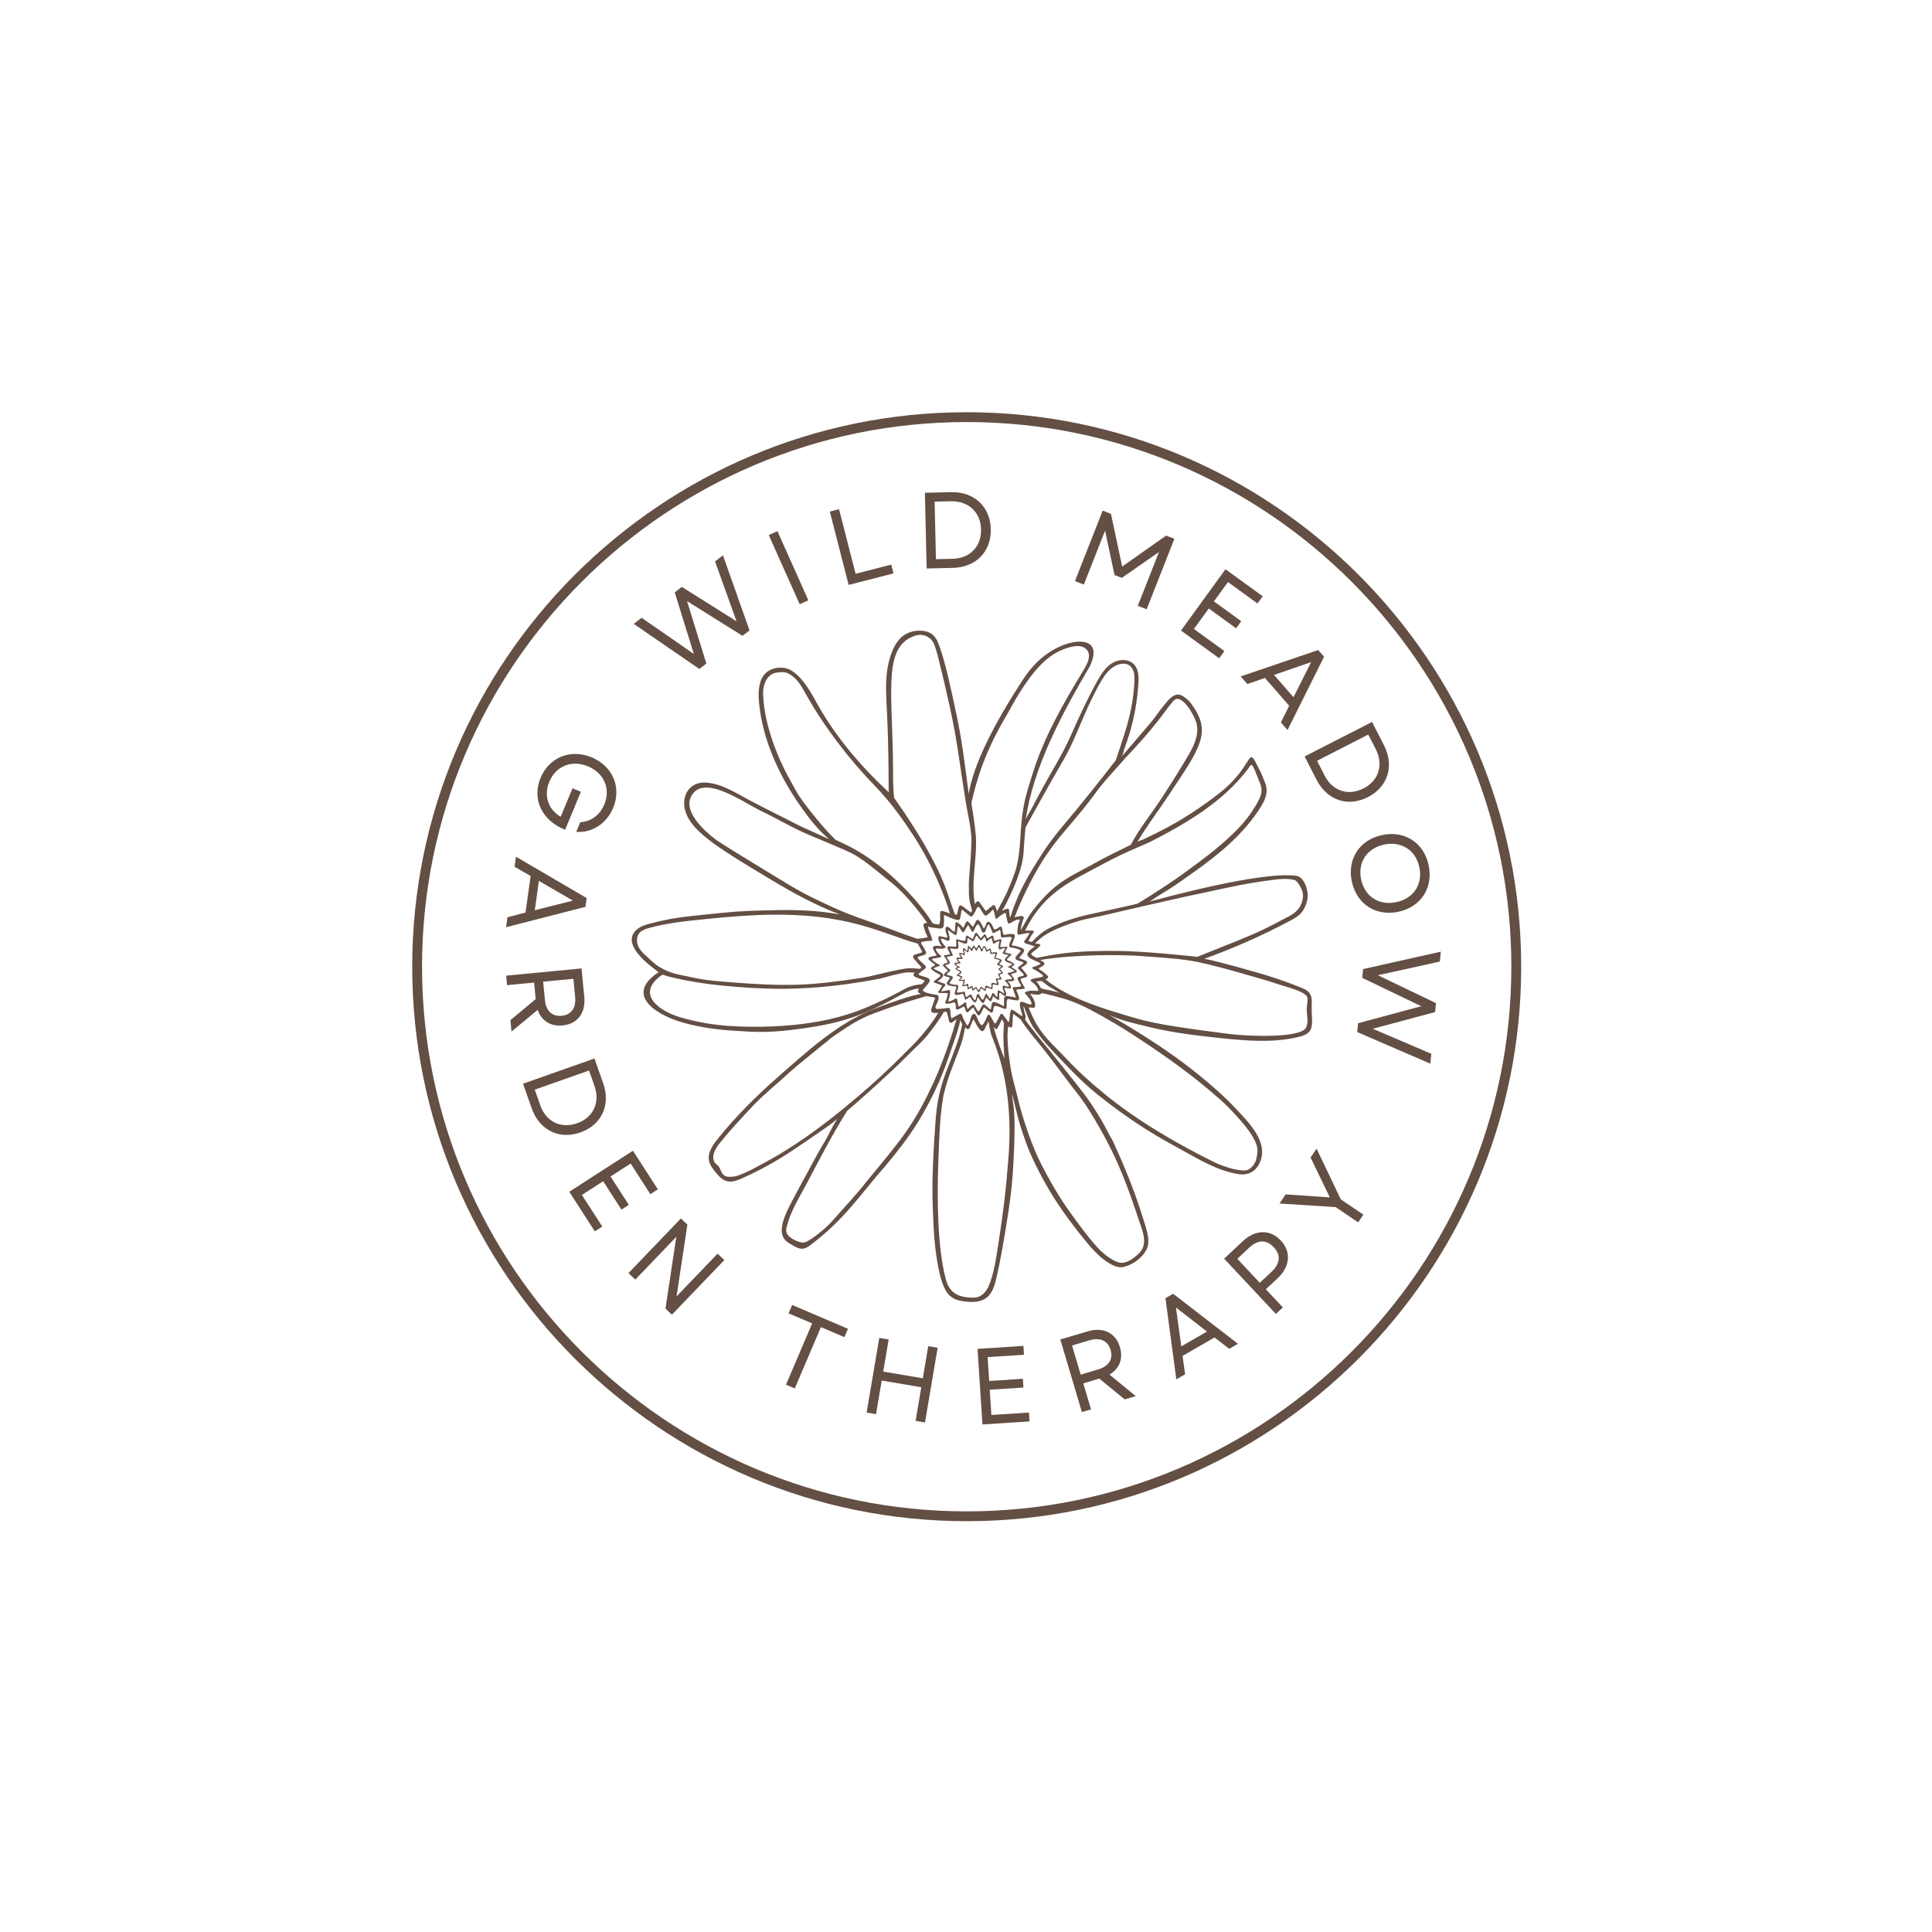 <?xml version="1.0" encoding="UTF-8" standalone="no"?><svg xmlns="http://www.w3.org/2000/svg" xmlns:xlink="http://www.w3.org/1999/xlink" fill="#644f44" height="375" version="1" viewBox="0 0 375 375" width="375"><defs><clipPath id="a"><path d="M 80.012 80.012 L 295.262 80.012 L 295.262 295.262 L 80.012 295.262 Z M 80.012 80.012"/></clipPath><clipPath id="b"><path d="M 122 122.391 L 254.715 122.391 L 254.715 252.891 L 122 252.891 Z M 122 122.391"/></clipPath></defs><g clip-path="url(#a)"><path d="M 187.637 295.262 C 128.293 295.262 80.012 246.98 80.012 187.637 C 80.012 128.293 128.293 80.012 187.637 80.012 C 246.98 80.012 295.262 128.293 295.262 187.637 C 295.262 246.98 246.98 295.262 187.637 295.262 Z M 187.637 81.918 C 129.344 81.918 81.918 129.344 81.918 187.637 C 81.918 245.93 129.344 293.355 187.637 293.355 C 245.93 293.355 293.352 245.93 293.352 187.637 C 293.355 129.344 245.93 81.918 187.637 81.918 Z M 187.637 81.918" fill="#644f44"/></g><g fill="#644f44"><g><g><path d="M -3.574 7.93 C -5.297 12.102 -3.297 16.223 1.195 17.992 L 4.246 10.617 L 2.617 9.945 L 0.328 15.473 C -2.09 14.066 -3.012 11.41 -1.883 8.676 C -0.621 5.629 2.461 4.379 5.605 5.68 C 8.75 6.98 10.059 10.02 8.801 13.066 C 7.934 15.164 6.215 16.406 4.117 16.539 L 3.344 18.402 C 6.383 18.637 9.25 16.82 10.531 13.715 C 12.176 9.738 10.402 5.617 6.328 3.934 C 2.23 2.242 -1.922 3.934 -3.574 7.93 Z M -3.574 7.93" transform="translate(108.5 143.061)"/></g></g></g><g fill="#644f44"><g><g><path d="M -0.051 0.355 L -0.324 2.309 L 2.797 4.102 L 1.805 11.195 L -1.695 12.105 L -1.969 14.039 L 13.43 10.09 L 13.668 8.383 Z M 4.402 5.051 L 10.992 8.879 L 3.605 10.746 Z M 4.402 5.051" transform="translate(100.199 165.93)"/></g></g></g><g fill="#644f44"><g><g><path d="M 0.203 2.133 L 0.379 3.973 L 5.629 3.469 L 5.938 6.688 L 1.031 10.766 L 1.242 12.98 L 6.324 8.781 C 7.055 10.863 8.789 12.027 11.152 11.801 C 14.059 11.523 15.664 9.344 15.371 6.312 L 14.836 0.73 Z M 7.383 3.301 L 13.258 2.738 L 13.598 6.27 C 13.801 8.402 12.832 9.742 10.973 9.918 C 9.109 10.098 7.926 8.965 7.723 6.832 Z M 7.383 3.301" transform="translate(98.041 187.242)"/></g></g></g><g fill="#644f44"><g><g><path d="M 0.711 2.02 L 2.402 6.812 C 3.902 11.07 7.738 12.926 11.84 11.48 C 15.938 10.035 17.766 6.184 16.266 1.926 L 14.574 -2.867 Z M 2.988 3.176 L 13.527 -0.535 L 14.574 2.434 C 15.711 5.664 14.359 8.586 11.211 9.699 C 8.062 10.809 5.184 9.395 4.066 6.227 Z M 2.988 3.176" transform="translate(100.809 208.324)"/></g></g></g><g fill="#644f44"><g><g><path d="M 1.16 1.801 L 6.121 9.496 L 7.566 8.562 L 3.609 2.422 L 7.738 -0.242 L 11.289 5.266 L 12.719 4.344 L 9.168 -1.164 L 13.07 -3.676 L 16.902 2.273 L 18.352 1.34 L 13.516 -6.164 Z M 1.16 1.801" transform="translate(109.336 229.518)"/></g></g></g><g fill="#644f44"><g><g><path d="M 1.547 1.484 L 2.863 2.75 L 10.832 -5.555 L 8.727 8.375 L 9.969 9.566 L 20.148 -1.039 L 18.844 -2.289 L 10.875 6.016 L 12.98 -7.914 L 11.723 -9.121 Z M 1.547 1.484" transform="translate(120.442 245.619)"/></g></g></g><g fill="#644f44"><g><g><path d="M 5.234 2.234 L 6.934 2.957 L 12.012 -8.941 L 16.57 -6.996 L 17.262 -8.617 L 6.426 -13.242 L 5.73 -11.617 L 10.309 -9.664 Z M 5.234 2.234" transform="translate(147.329 266.536)"/></g></g></g><g fill="#644f44"><g><g><path d="M 11.617 1.965 L 13.438 2.273 L 15.891 -12.223 L 14.066 -12.531 L 13.012 -6.297 L 5.332 -7.598 L 6.383 -13.828 L 4.562 -14.137 L 2.113 0.355 L 3.934 0.664 L 5.035 -5.855 L 12.719 -4.559 Z M 11.617 1.965" transform="translate(166.104 273.821)"/></g></g></g><g fill="#644f44"><g><g><path d="M 2.137 -0.141 L 11.273 -0.73 L 11.164 -2.449 L 3.871 -1.977 L 3.551 -6.879 L 10.09 -7.305 L 9.98 -9.004 L 3.441 -8.578 L 3.141 -13.211 L 10.203 -13.668 L 10.09 -15.387 L 1.184 -14.809 Z M 2.137 -0.141" transform="translate(188.556 276.625)"/></g></g></g><g fill="#644f44"><g><g><path d="M 2.055 -0.609 L 3.824 -1.137 L 2.324 -6.188 L 5.426 -7.109 L 10.367 -3.078 L 12.504 -3.711 L 7.406 -7.895 C 9.309 -9.004 10.117 -10.934 9.445 -13.207 C 8.613 -16.004 6.168 -17.164 3.246 -16.297 L -2.129 -14.703 Z M 1.824 -7.879 L 0.145 -13.535 L 3.547 -14.547 C 5.602 -15.156 7.102 -14.461 7.633 -12.668 C 8.164 -10.879 7.281 -9.5 5.227 -8.891 Z M 1.824 -7.879" transform="translate(207.938 274.695)"/></g></g></g><g fill="#644f44"><g><g><path d="M 0.309 -0.18 L 2.02 -1.164 L 1.516 -4.727 L 7.719 -8.305 L 10.586 -6.105 L 12.277 -7.082 L -0.305 -16.793 L -1.797 -15.934 Z M 1.273 -6.578 L 0.242 -14.125 L 6.258 -9.453 Z M 1.273 -6.578" transform="translate(228.012 267.91)"/></g></g></g><g fill="#644f44"><g><g><path d="M 1.562 -1.465 L 2.914 -2.727 L -0.391 -6.254 L 1.895 -8.391 C 4.316 -10.66 4.574 -13.52 2.508 -15.727 C 0.453 -17.918 -2.43 -17.863 -4.852 -15.598 L -8.484 -12.195 Z M -1.566 -7.508 L -5.93 -12.168 L -3.676 -14.281 C -1.945 -15.902 -0.293 -15.953 1.141 -14.418 C 2.578 -12.887 2.418 -11.242 0.688 -9.621 Z M -1.566 -7.508" transform="translate(246.09 256.502)"/></g></g></g><g fill="#644f44"><g><g><path d="M 3.293 -4.871 L 4.305 -6.367 L -0.078 -9.332 L -4.781 -19.176 L -5.945 -17.453 L -2.207 -9.707 L -6.027 -9.98 L -10.777 -10.305 L -11.977 -8.527 L -1.09 -7.836 Z M 3.293 -4.871" transform="translate(260.328 242.13)"/></g></g></g><path d="M 233.805 166.148 C 233.801 166.145 233.797 166.145 233.793 166.141 C 233.793 166.141 233.805 166.152 233.805 166.152 C 233.805 166.148 233.805 166.148 233.805 166.148 Z M 233.805 166.148"/><g clip-path="url(#b)"><path d="M 254.66 197.641 C 254.633 196.766 254.562 195.891 254.602 195.016 C 254.637 194.234 254.664 193.531 254.219 192.84 C 253.746 192.109 252.91 191.844 252.145 191.539 C 251.203 191.164 250.258 190.805 249.305 190.465 C 247.395 189.785 245.461 189.172 243.508 188.633 C 241.684 188.129 240.23 187.676 238.391 187.219 C 237.645 187.008 236.84 186.816 236.09 186.617 C 234.926 186.309 234.691 186.316 233.762 186.102 C 239.434 184.051 244.965 181.605 250.297 178.781 C 251.352 178.223 252.453 177.598 253.023 176.551 C 253.504 175.672 253.668 175.195 253.805 174.297 C 254.008 172.996 253.207 170.199 251.605 169.988 C 244.699 169.086 226.184 174.207 223.082 175.008 C 223.484 174.809 223.984 174.406 224.785 173.902 C 225.391 173.52 226.012 173.164 226.621 172.785 C 227.781 172.066 228.883 171.262 230.008 170.484 C 232.387 168.832 234.742 167.137 236.961 165.266 C 239.855 162.824 242.52 160.066 244.562 156.875 C 245.191 155.895 245.789 154.781 245.84 153.594 C 245.895 152.375 245.395 151.668 245 150.559 C 244.926 150.359 244.824 150.129 244.707 149.887 C 244.707 149.887 244.707 149.887 244.711 149.887 C 244.73 149.871 244.758 149.859 244.781 149.844 C 244.777 149.824 244.75 149.824 244.691 149.859 C 244.418 149.297 244.066 148.676 243.855 148.227 C 243.539 147.547 243.023 146.484 242.496 147.254 C 241.949 148.055 241.203 149.293 240.598 150.059 C 239.387 151.578 238.316 152.668 236.793 153.863 C 233.254 156.641 229.242 159.285 225.234 161.301 C 224.5 161.672 223.762 162.043 223.02 162.398 C 222.625 162.59 222.227 162.777 221.832 162.965 C 221.598 163.07 220.832 163.273 220.703 163.48 C 221.582 162.078 222.422 160.758 223.195 159.645 C 224.863 157.25 226.52 154.883 227.969 152.652 C 229.574 150.188 231.957 146.867 232.887 144.051 C 233.734 141.492 233.25 139.355 231.188 136.539 C 230.66 135.816 229.445 134.848 228.781 134.809 C 227.562 134.738 226.617 136.086 225.98 136.836 C 225.059 137.926 224.203 139.254 223.281 140.344 C 221.434 142.523 219.539 144.699 217.695 146.879 C 217.988 146.527 218.102 145.715 218.258 145.277 C 218.445 144.742 218.641 144.215 218.82 143.676 C 219.219 142.504 219.559 141.309 219.852 140.105 C 220.43 137.695 220.797 135.234 220.961 132.762 C 221.051 131.418 221.023 129.914 220.094 128.945 C 219.039 127.844 217.172 127.91 215.875 128.711 C 214.574 129.512 213.727 130.859 212.98 132.191 C 211.062 135.617 209.434 139.203 207.848 142.773 C 206.164 146.551 203.977 149.965 202.035 153.555 C 201.406 154.719 200.785 155.883 200.18 157.059 C 199.859 157.672 199.148 158.59 199.062 159.273 C 200.512 148.844 206.312 138.23 211.566 129.262 C 213.973 124.012 209.562 123.965 206.367 125.219 C 203.375 126.391 200.762 128.523 198.539 131.934 C 192.902 140.574 188.953 148.355 188.027 154.078 C 187.152 147.656 186.852 144.25 185.449 137.742 C 184.773 134.598 183.508 128.566 182.383 125.543 C 181.984 124.461 181.578 123.367 180.477 122.82 C 179.82 122.496 179.078 122.391 178.348 122.41 C 177.34 122.438 176.328 122.715 175.484 123.27 C 173.52 124.57 172.586 127.66 172.238 129.867 C 171.805 132.637 172.027 135.461 172.164 138.246 C 172.422 143.426 172.469 148.582 172.496 153.777 C 167.043 148.707 162.074 142.879 158.48 136.352 C 158.32 136.059 158.16 135.77 157.996 135.48 C 156.895 133.523 155.559 131.371 153.609 130.152 C 151.977 129.129 149.332 129.523 148.207 131.117 C 147.117 132.664 147.172 134.848 147.355 136.641 C 148.074 143.801 151.398 150.883 155.527 156.695 C 157.098 158.902 158.816 161.164 160.934 162.875 C 160.332 162.676 157.762 161.414 156.93 161.074 C 155.484 160.48 153.621 159.469 152.227 158.77 C 149.5 157.398 147.504 156.414 144.82 154.965 C 142.344 153.625 139.906 152.09 137.004 151.898 C 134.352 151.723 132.609 153.699 132.809 156.293 C 133.047 159.434 136.086 161.914 138.438 163.652 C 139.195 164.215 139.977 164.742 140.762 165.258 C 143.707 167.195 146.734 169 149.758 170.809 C 154.062 173.379 158.344 175.742 163.035 177.5 C 160.934 177.102 158.73 176.863 156.707 176.75 C 154.652 176.637 152.59 176.613 150.535 176.66 C 146.398 176.754 143.992 176.789 139.875 177.211 C 138.684 177.336 135.266 177.684 134.074 177.812 C 131.219 178.121 128.859 178.539 126.086 179.285 C 125.18 179.531 124.254 179.836 123.551 180.465 C 120.469 183.242 125.859 187.262 127.844 188.699 C 120.918 193.23 127.734 197.254 133.113 198.637 C 136.273 199.449 138.945 199.828 142.281 200.051 C 146.781 200.352 148.953 200.445 153.328 199.938 C 163.594 198.746 167.523 197.102 175.137 192.961 C 176.117 192.43 177.07 192.008 178.359 191.855 C 178.367 191.871 178.367 191.875 178.379 191.891 C 177.949 192.512 178.211 192.688 178.742 192.926 C 178.465 193.008 178.176 193.031 177.898 193.098 C 177.52 193.191 176.98 193.301 176.246 193.523 C 173.977 194.223 171.691 195.023 169.402 195.938 C 162.441 198.723 156.652 204.086 151.055 208.996 C 146.801 212.73 142.754 216.73 139.223 221.168 C 138.285 222.348 137.332 223.754 137.605 225.238 C 137.766 226.117 138.34 226.855 138.91 227.547 C 139.5 228.266 140.16 229.008 141.059 229.254 C 142.152 229.555 143.305 229.039 144.316 228.582 C 147.605 227.098 150.77 225.344 153.773 223.336 C 155.34 222.289 156.73 221.348 158.43 220.168 C 160.582 218.676 161.246 218.277 162.535 217.164 C 161.375 218.91 160.531 220.969 159.832 221.973 C 158.254 224.617 157.148 226.875 155.629 229.586 C 152.969 234.691 149.754 239.422 153.285 241.375 C 154.426 242.004 155.523 242.973 157.02 241.871 C 163.895 236.809 166.992 231.816 171.699 226.492 C 174.102 223.625 176.227 220.957 178.188 217.773 C 179.711 215.289 181.074 212.703 182.242 210.035 C 183.152 207.957 183.934 205.832 184.648 203.684 C 184.977 202.703 185.336 201.734 185.66 200.75 C 185.816 200.27 185.965 199.785 186.094 199.297 C 186.16 199.047 186.238 198.793 186.277 198.539 C 186.297 198.402 186.387 198.059 186.352 197.941 C 186.512 198.434 186.633 198.496 186.75 198.746 C 186.824 198.898 186.352 200.613 186.219 201.066 C 185.305 204.273 183.762 207.273 182.816 210.477 C 182.199 212.559 181.812 214.695 181.645 216.863 C 181.27 221.715 180.824 228.992 181.043 234.09 C 181.145 236.395 181.168 238.07 181.344 240.199 C 181.547 242.605 182.051 246.727 182.945 249.117 C 183.625 250.926 184.406 252.133 186.641 252.52 C 188.543 252.852 190.691 252.895 191.961 251.441 C 192.773 250.512 193.117 249.273 193.398 248.07 C 194.211 244.594 194.777 241.109 195.355 237.594 C 195.895 234.316 196.355 231.086 196.586 227.684 C 196.801 224.48 196.93 221.41 196.93 218.223 C 196.855 214.16 196.555 214.16 196.457 212.355 C 196.555 212.758 197.68 217.34 197.879 217.977 C 198.262 219.219 198.664 220.457 199.105 221.676 C 199.977 224.094 201.09 226.328 202.293 228.586 C 204.777 233.25 207.719 237.23 211.066 241.301 C 211.988 242.418 213.133 243.648 214.293 244.512 C 215.449 245.379 216.938 246.297 218.316 245.859 C 219.477 245.492 220.57 244.891 221.434 244.023 C 221.863 243.598 222.227 243.105 222.512 242.574 C 223.359 240.973 222.598 238.859 222.117 237.266 C 220.953 233.41 219.559 229.621 217.98 225.918 C 217.602 225.027 217.211 224.145 216.805 223.27 C 216.402 222.398 216.043 221.406 215.512 220.609 C 214.051 217.754 212.41 214.977 210.48 212.418 C 208.316 209.551 206.023 206.789 203.785 203.98 C 202.641 202.547 201.547 201.328 200.457 199.848 C 200.285 199.609 199.66 198.945 198.957 197.844 C 199.258 197.242 198.816 196.531 198.754 196.07 C 198.734 195.949 198.676 195.586 198.656 195.441 C 198.715 195.438 198.734 195.391 198.758 195.441 C 198.984 195.977 199.52 197.52 200.059 198.531 C 200.551 199.453 200.961 199.969 201.461 200.637 C 202.434 201.941 203.457 203.074 204.578 204.25 C 207.324 207.133 209.766 209.801 212.734 212.207 C 215.824 214.707 219.047 217.047 222.41 219.172 C 222.578 219.277 222.746 219.383 222.914 219.488 C 224.914 220.734 227.008 221.91 229.078 223.043 C 232.984 225.176 236.188 227.18 240.289 227.883 C 242.285 228.223 243.879 227.355 244.629 225.422 C 246.148 221.523 242.312 217.809 239.945 215.262 C 237.73 212.883 235.109 210.59 232.586 208.551 C 227.109 204.125 221.367 200.516 215.293 196.996 C 215.281 196.988 215.273 196.984 215.262 196.98 C 217.633 198.121 220.438 198.699 222.902 199.305 C 227.527 200.438 232.195 201.008 236.922 201.496 C 241.82 202.004 246.824 202.441 251.68 201.359 C 252.742 201.121 254.039 200.805 254.461 199.672 C 254.703 199.031 254.684 198.328 254.66 197.641 Z M 235.891 172.797 C 239.82 171.969 241.578 171.547 245.496 170.992 C 248.449 170.574 249.715 170.457 251.203 170.793 C 251.859 170.941 252.656 172.41 252.867 173.34 C 253.043 174.133 252.719 175.309 252.301 176.004 C 251.426 177.477 249.777 178.023 248.273 178.848 C 244.82 180.746 241.695 182.012 237.891 183.516 C 235.855 184.32 232.387 185.719 232.387 185.719 C 232.387 185.719 224.859 184.863 218.777 184.617 C 216.938 184.543 212.227 184.512 208.57 184.816 C 204.609 185.148 201.262 185.93 201.262 185.93 C 200.859 185.785 201.023 185.785 200.621 185.629 C 200.574 185.613 200.254 185.367 200.223 185.328 C 199.98 185.039 200.641 184.664 200.824 184.512 C 201.082 184.305 201.281 184.156 201.523 183.926 C 201.688 183.77 202.094 183.484 201.855 183.309 C 201.633 183.141 201.523 183.223 200.922 183.125 C 201.141 182.801 201.582 182.477 201.863 182.223 C 203.785 180.5 208.789 178.727 211.672 178.207 C 214.457 177.703 222.578 175.602 235.891 172.797 Z M 223.98 163.035 C 226.141 161.914 228.277 160.754 230.352 159.484 C 231 159.086 231.645 158.676 232.281 158.258 C 234.777 156.602 237.156 154.746 239.277 152.625 C 240.348 151.555 241.352 150.414 242.266 149.207 C 242.609 148.754 242.812 148.102 243.195 148.758 C 243.453 149.203 243.707 149.809 243.883 150.312 C 244.25 151.379 244.891 152.352 244.859 153.52 C 244.828 154.566 244.125 155.699 243.594 156.586 C 242.355 158.652 240.883 160.34 239.148 161.988 C 236.102 164.895 233.348 166.898 229.641 169.602 C 227.531 171.145 225.68 172.297 223.379 173.797 C 222.383 174.445 220.777 175.398 220.777 175.398 C 217.707 176.16 214.434 176.801 211.352 177.5 C 208.641 178.109 206.039 178.957 203.562 180.207 C 201.559 181.219 200.34 182.938 200.219 182.824 C 200.16 182.871 199.617 182.625 199.617 182.625 C 199.617 182.625 200.02 181.82 200.219 181.52 C 200.465 181.156 201.102 180.617 200.16 180.617 C 199.852 180.617 199.359 180.617 198.957 180.617 C 199 180.594 199.359 179.848 199.559 179.504 C 199.914 178.895 200.324 178.168 200.66 177.703 C 202.047 175.766 203.484 174.059 206.465 171.992 C 208.145 170.832 210.27 169.75 212.066 168.789 C 214.738 167.359 217.078 166.09 219.875 164.883 C 221.887 164.016 222.66 163.719 223.98 163.035 Z M 218.43 147.129 C 220.617 144.84 222.734 142.48 224.703 139.996 C 225.633 138.828 226.473 137.582 227.422 136.43 C 227.766 136.016 228.121 135.547 228.711 135.672 C 229.863 135.922 230.98 137.672 231.445 138.555 C 232.051 139.699 232.406 140.449 232.387 141.746 C 232.355 143.961 230.941 146.137 229.844 147.969 C 228.543 150.141 227.168 152.297 225.797 154.43 C 223.73 157.648 221.285 160.598 219.477 163.98 C 219.477 163.98 214.742 166.293 213.871 166.789 C 208.125 170.039 205.27 170.727 200.902 176.18 C 200.211 177.039 199.551 177.98 198.984 179.055 C 198.773 179.453 198.285 180.383 198.102 180.512 C 198.094 180.547 198.09 180.578 198.078 180.613 C 198.219 179.863 198.332 179.082 198.652 178.383 C 198.855 177.934 198.527 177.758 198.117 177.797 C 197.941 177.812 196.926 177.992 196.918 178.117 C 196.93 177.969 197.73 176.008 197.859 175.715 C 203.266 163.594 206.434 162.262 212.23 154.48 C 214.027 151.887 216.332 149.578 218.43 147.129 Z M 206.129 148 C 207.762 145.305 208.938 142.367 210.176 139.48 C 210.805 138.012 211.449 136.547 212.172 135.121 C 212.867 133.754 213.594 132.27 214.5 131.027 C 215.117 130.18 215.918 129.434 216.895 129.051 C 217.68 128.742 218.637 128.699 219.305 129.215 C 220.105 129.828 220.223 130.977 220.195 131.984 C 220.121 134.898 219.566 137.941 218.773 140.742 C 218.117 143.07 216.574 147.555 216.574 147.555 C 216.574 147.555 212.492 152.867 208.988 157.094 C 206.594 159.98 204.445 162.422 202.762 164.98 C 199.184 170.426 197.957 172.906 196.758 176.113 C 196.246 177.477 196.23 177.832 196.055 178.105 C 196.031 178.141 195.879 177.18 195.875 176.863 C 195.871 176.719 195.863 176.566 195.781 176.453 C 195.574 176.172 194.668 176.75 194.453 176.812 C 194.477 176.809 194.828 176.277 194.855 176.215 C 194.961 175.973 195.207 175.574 195.324 175.336 C 195.574 174.824 195.824 174.312 196.066 173.797 C 196.547 172.781 196.996 171.758 197.391 170.711 C 198.074 168.895 198.621 166.969 198.703 165.023 C 198.77 163.559 199.055 160.602 199.059 160.586 C 199.062 160.59 203.711 152.148 206.129 148 Z M 188.953 154.164 C 191.117 145.371 194.992 139.625 196.059 137.641 C 197.453 135.039 199.398 131.93 201.363 129.727 C 203.172 127.695 205.164 126.227 207.883 125.562 C 208.617 125.383 209.582 125.273 210.27 125.617 C 211.27 126.121 211.488 126.891 211.312 127.836 C 211.152 128.688 210.688 129.445 210.242 130.188 C 206.43 136.5 202.812 142.711 200.562 149.758 C 199.93 151.734 199.156 154.129 198.762 156.168 C 197.824 161.039 198.289 164.27 197.32 168.199 C 196.934 169.77 195.93 172.141 195.258 173.609 C 194.871 174.445 193.52 176.793 193.555 176.914 C 193.465 176.629 193.266 176.141 193.195 175.977 C 192.996 175.516 192.73 175.66 192.492 175.887 C 192.41 175.965 191.629 176.621 191.406 176.805 C 191.379 176.832 191.332 176.824 191.312 176.793 C 191.188 176.602 190.766 176.059 190.539 175.73 C 190.035 175.008 189.945 174.656 189.418 175.184 C 189.402 175.199 189.32 175.336 189.211 175.523 C 189.211 175.383 189.105 174.758 189.051 174.297 C 188.664 170.762 189.547 166.672 189.453 162.977 C 189.402 161.047 188.551 155.879 188.551 155.879 C 188.551 155.879 188.734 154.934 188.953 154.164 Z M 177.543 123.418 C 179.289 122.824 180.535 123.754 181.047 124.52 C 181.539 125.254 182.141 127.793 182.148 127.824 C 183.605 133.609 185.043 139.895 185.852 145.152 C 186.445 149.031 186.91 152.273 187.453 155.668 C 187.852 158.168 188.613 161.043 188.551 163.395 C 188.438 167.711 188.039 169.977 188.051 171.793 C 188.066 173.512 188.008 173.73 188.25 175.109 C 188.293 175.34 188.594 176.391 188.652 176.613 C 188.652 176.613 188.652 176.812 188.652 176.812 C 188.633 176.844 188.484 177.133 188.453 177.113 C 188.199 176.949 187.25 176.211 186.859 175.926 C 186.215 175.453 186.105 175.902 186.008 176.414 C 185.852 177.215 185.773 177.641 185.477 177.531 C 185.359 177.484 185.301 177.355 185.258 177.238 C 184.605 175.512 184.082 173.738 183.422 172.016 C 182.895 170.637 182.277 169.289 181.613 167.969 C 180.289 165.32 178.781 162.762 177.191 160.266 C 176.145 158.617 175.059 156.992 173.926 155.398 C 173.801 155.223 173.672 155.043 173.543 154.867 C 173.543 154.867 173.305 152.422 173.344 150.457 C 173.41 135.098 171.039 125.621 177.543 123.418 Z M 156.527 156.469 C 154.828 154.266 154.285 153.055 153.828 152.266 C 151.324 147.938 148.422 141.348 148.121 134.938 C 148.016 132.633 149.008 130.703 150.926 130.527 C 151.621 130.465 152.152 130.363 152.82 130.637 C 153.508 130.922 154.109 131.402 154.605 131.953 C 155.34 132.77 155.867 133.75 156.406 134.707 C 160.008 141.113 164.723 147.27 169.84 152.566 C 171.414 154.195 172.848 155.902 174.168 157.68 C 178.375 163.359 181.449 168.703 184.051 176.215 C 184.051 176.215 184.273 177.016 184.375 177.281 C 184.234 177.234 184.074 177.184 183.887 177.121 C 182.637 176.707 182.438 176.555 182.484 177.648 C 182.5 178.078 182.555 178.836 182.344 179.293 C 182.297 179.391 182.168 179.457 182.062 179.445 C 181.922 179.43 181.348 179.32 181.047 179.219 C 180.746 178.816 180.445 178.219 179.707 177.246 C 177.043 173.598 171.602 167.855 165.234 164.484 C 164.09 163.879 162.207 163.02 162.207 163.02 C 162.207 163.02 160.184 161.203 156.527 156.469 Z M 161.906 176.219 C 158.352 174.586 155.922 173.445 152.586 171.406 C 151.707 170.871 148.004 168.645 145.68 167.199 C 142.637 165.309 141.207 164.5 138.977 162.996 C 136.594 161.242 132.785 157.594 134.062 154.773 C 136.273 149.871 144.184 155.723 147.883 157.484 C 150.91 158.926 153.801 160.691 156.887 161.992 C 164 164.984 164.969 165.332 166.637 166.387 C 168.156 167.348 169.625 168.57 173.242 171.496 C 175.844 173.598 178.645 177.203 179.945 179.109 C 179.945 179.109 179.941 179.125 179.926 179.145 C 179.902 179.145 179.875 179.141 179.848 179.141 C 179.012 179.141 179.223 179.719 179.469 180.477 C 179.645 181.02 179.867 181.457 180.066 181.863 C 180.145 182.02 178.043 182.223 178.043 182.223 C 178.043 182.223 175.172 181.242 173.539 180.609 C 169.742 179.133 165.598 177.914 161.906 176.219 Z M 125.363 185.48 C 124.711 184.926 124.105 184.273 123.809 183.469 C 123.508 182.664 123.574 181.684 124.145 181.047 C 124.586 180.555 125.246 180.332 125.879 180.152 C 129.734 179.066 133.816 178.715 137.789 178.312 C 145.836 177.496 153.965 177.039 161.977 178.426 C 166.207 179.16 169.387 180.191 173.441 181.613 C 175.441 182.312 175.941 182.516 176.641 182.715 C 177.297 182.902 177.98 183.094 178.129 183.164 C 178.426 183.621 178.676 184.098 178.938 184.621 C 178.996 184.738 178.934 184.883 178.809 184.918 C 178.434 185.02 178 185.168 177.562 185.293 C 177.242 185.387 177.129 185.789 177.355 186.035 C 177.781 186.504 178.246 187.133 178.555 187.406 C 179.164 187.941 178.453 188.043 178.438 188.039 C 177.746 188.02 176.941 187.82 175.641 188.02 C 174.637 188.172 174.031 188.309 173.039 188.52 C 171.055 188.941 169.145 189.516 167.137 189.82 C 163.125 190.43 159.082 190.984 155.027 191.125 C 150.883 191.262 146.848 191.039 142.719 190.723 C 139.754 190.492 137.32 190.363 134.41 189.719 C 131.719 189.125 130.375 189.078 128.066 187.73 C 126.867 187.031 125.762 185.82 125.363 185.48 Z M 175.641 191.938 C 172.441 193.742 168.645 195.402 166.695 196.145 C 164.883 196.836 162.613 197.488 160.727 197.898 C 155.145 199.121 149.172 199.445 143.449 199.238 C 140.652 199.141 137.859 198.832 135.125 198.23 C 132.465 197.641 129.637 196.965 127.566 195.145 C 126.695 194.379 125.977 193.355 126.184 192.18 C 126.41 190.895 127.488 189.934 128.508 189.223 C 128.637 189.129 129.609 189.508 129.797 189.555 C 130.305 189.68 130.816 189.801 131.328 189.914 C 132.316 190.133 133.312 190.328 134.309 190.504 C 136.316 190.855 138.34 191.121 140.363 191.32 C 144.219 191.699 148.168 191.941 152.059 191.922 C 156.176 191.898 160.289 191.574 164.363 191.02 C 166.402 190.742 168.434 190.406 170.457 190.02 C 171.465 189.828 172.535 189.453 173.543 189.234 C 174.445 189.039 175.418 188.75 176.344 188.734 C 176.758 188.723 177.141 188.785 177.559 188.777 C 177.297 189.008 177.188 189.254 177.477 189.512 C 177.758 189.762 179.039 190.086 179.445 190.352 C 179.477 190.375 179.484 190.414 179.461 190.445 C 179.391 190.543 178.941 191.035 178.949 191.035 C 178.848 191.039 177.043 191.148 175.641 191.938 Z M 154.469 222.039 C 152.477 223.355 150.438 224.59 148.344 225.707 C 147.801 225.996 147.262 226.285 146.723 226.582 C 145.727 227.129 143.449 228.285 142.316 228.387 C 141.078 228.496 140.695 228.352 140.285 227.867 C 140.004 227.531 139.875 227.098 139.68 226.707 C 139.316 225.973 138.746 226.016 138.516 225.18 C 138.062 223.551 139.703 221.895 140.617 220.773 C 141.789 219.332 143.465 217.535 144.719 216.164 C 147.223 213.422 148.43 212.398 151.227 209.953 C 153.113 208.301 153.867 207.504 156.328 205.547 C 157.207 204.844 159.637 202.82 160.531 202.141 C 161.004 201.781 160.73 201.84 162.582 200.59 C 164.801 199.09 166.91 197.688 169.539 196.73 C 172.84 195.531 174.941 194.742 178.145 193.84 C 178.664 193.695 179.551 193.395 179.848 193.34 C 180.078 193.406 180.957 193.547 181.355 193.609 C 181.453 193.625 181.516 193.73 181.48 193.824 C 181.312 194.285 180.879 195.465 180.754 195.918 C 180.652 196.281 180.879 196.594 181.258 196.609 C 181.504 196.621 181.801 196.609 182.102 196.582 C 182.035 196.648 181.449 197.934 179.051 200.801 C 177.844 202.246 176.477 203.547 175.145 204.883 C 172.484 207.551 169.719 210.109 166.855 212.555 C 162.922 215.91 158.812 219.176 154.469 222.039 Z M 185.66 197.863 C 185.66 197.863 185.66 197.867 185.66 197.867 C 185.598 198.074 185.359 198.809 185.352 198.836 C 184.449 202.043 182.832 206.461 181.449 209.555 C 177.547 218.27 174.691 221.477 168.238 229.285 C 166.043 232.117 164.336 233.793 161.633 236.898 C 160.527 238.168 158.402 239.977 156.703 240.938 C 156.367 241.129 155.977 241.211 155.594 241.152 C 154.695 241.012 153.676 240.477 153.07 239.875 C 152.676 239.484 152.516 238.914 152.637 238.375 C 153.332 235.363 154.871 232.902 156.387 230.102 C 158.648 225.797 161.793 219.719 164.457 215.586 C 167.934 212.68 173.48 207.492 174.289 206.727 C 174.82 206.219 177.848 203.152 178.602 202.488 C 178.84 202.277 179.457 201.609 179.844 201.141 C 181.965 198.598 183.199 196.477 183.148 196.445 C 183.293 196.426 183.582 196.395 183.664 196.379 C 183.695 196.375 183.723 196.391 183.734 196.418 C 183.926 196.828 184.172 198.02 184.219 198.234 C 184.277 198.5 184.594 198.617 184.809 198.449 C 185.066 198.254 185.391 198.012 185.672 197.824 C 185.672 197.836 185.668 197.852 185.66 197.863 Z M 195.758 224.48 C 195.297 230.625 194.762 235.129 193.816 241.219 C 193.414 243.809 192.953 247.309 191.855 249.73 C 191.41 250.715 190.543 251.676 189.453 251.836 C 189.094 251.887 188.316 251.871 187.953 251.836 C 185.352 251.582 184.137 250.523 183.508 248.027 C 181.949 241.824 181.852 232.688 182.148 224.992 C 182.297 221.145 182.383 217.484 182.949 213.672 C 183.488 210.043 185.312 206.117 186.551 202.656 C 187 201.355 187.238 199.824 187.352 199.348 C 187.453 199.551 187.664 199.703 187.754 199.75 C 187.953 199.852 188.156 199.648 188.254 199.449 C 188.395 199.172 188.77 198.059 188.918 197.922 C 188.949 197.891 189 197.898 189.023 197.938 C 189.211 198.273 189.473 198.793 189.598 199.004 C 190.738 200.941 191.043 199.949 191.355 199.25 C 191.426 199.094 191.812 198.359 191.855 198.246 C 191.984 198.66 192.109 200.168 192.559 201.254 C 195.16 207.566 196.461 215.176 195.758 224.48 Z M 194.957 205.461 C 194.449 204.297 193.457 201.453 193.055 200.039 C 193.043 200 192.855 199.387 192.855 199.352 C 192.887 199.355 193.078 199.551 193.234 199.715 C 193.332 199.816 193.449 199.75 193.539 199.641 C 193.855 199.25 194.457 197.848 194.457 197.848 C 194.457 197.848 194.711 198.188 194.859 198.547 C 194.828 198.832 194.758 201.254 194.758 201.254 C 194.746 201.887 194.82 203.488 194.957 205.461 Z M 198.703 198.777 C 199.25 199.52 199.781 200.273 200.371 200.98 C 200.91 201.629 201.449 202.285 201.98 202.945 C 202.734 203.879 203.477 204.824 204.211 205.777 C 205.766 207.805 207.242 209.887 208.84 211.883 C 210.621 214.098 212.062 216.508 213.473 218.969 C 216.961 225.066 218.875 230.246 221.078 236.898 C 221.488 238.137 222.039 239.418 222.066 240.754 C 222.078 241.41 221.941 242.055 221.609 242.621 C 221.297 243.152 219.363 245.148 217.676 245.109 C 216.227 245.078 214.082 243.281 213.172 242.305 C 211.77 240.805 210.375 238.957 209.07 237.195 C 206.414 233.617 204.727 231 202.262 226.281 C 200.32 222.555 198.449 216.992 197.559 213.16 C 197.062 211.008 196.516 209.426 196.16 207.25 C 195.848 205.359 195.559 203.055 195.559 201.051 C 195.559 200.203 195.66 199.25 195.66 199.25 L 196.09 199.41 C 196.273 199.48 196.473 199.355 196.492 199.16 C 196.562 198.469 196.531 196.703 196.758 196.844 C 197.047 197.023 197.957 197.746 197.961 197.746 C 198.254 197.98 198.484 198.477 198.703 198.777 Z M 198.293 194.445 C 197.527 194.434 198.254 196.371 198.359 196.746 C 198.559 197.449 198.18 197.137 198.059 197.047 C 197.656 196.738 197.238 196.457 196.711 196.109 C 196.305 195.84 196.227 195.992 196.098 196.461 C 195.98 196.875 195.996 197.852 195.848 198.289 C 195.82 198.367 195.711 198.379 195.664 198.309 C 195.301 197.77 194.93 197.258 194.641 196.895 C 194.52 196.738 194.273 196.754 194.168 196.926 C 193.934 197.32 193.562 198.203 193.273 198.586 C 193.199 198.68 193.059 198.672 192.996 198.57 C 192.648 197.996 192.203 196.98 191.934 196.934 C 191.523 196.859 191.363 198.484 190.566 199.008 C 190.098 198.891 189.562 197.23 189.43 197.059 C 189.125 196.66 188.809 196.711 188.586 197.172 C 188.355 197.648 188.363 197.938 188.156 198.449 C 188.043 198.723 187.797 199.207 187.656 198.949 C 187.473 198.629 187.074 197.941 186.953 197.637 C 186.941 197.609 186.938 197.582 186.926 197.555 C 186.883 197.449 186.758 197.145 186.668 196.926 C 186.613 196.789 186.453 196.727 186.32 196.785 C 185.91 196.969 185.023 197.52 184.754 197.648 C 184.488 197.664 184.527 196.492 184.414 195.898 C 184.379 195.723 184.211 195.605 184.031 195.633 C 183.402 195.742 182.633 195.816 181.938 195.848 C 181.676 195.859 181.492 195.598 181.594 195.355 C 181.738 195.008 181.902 194.641 181.957 194.523 C 182.195 194.035 182.309 193.293 181.957 193.117 C 181.793 193.039 180.031 192.957 179.223 192.375 C 179.125 192.305 179.105 192.168 179.18 192.074 C 179.5 191.656 180.023 191.148 180.289 190.746 C 180.473 190.465 180.57 190.176 180.242 189.922 C 179.82 189.59 178.703 189.473 178.27 189.164 C 178.414 188.797 179.16 188.328 179.609 187.969 C 179.75 187.855 179.766 187.648 179.648 187.512 C 179.195 187.016 178.594 186.559 178.168 186.027 C 178.078 185.914 178.125 185.75 178.258 185.699 C 178.672 185.539 179.191 185.477 179.535 185.293 C 179.738 185.184 179.824 184.93 179.727 184.723 C 179.598 184.453 179.406 184.16 179.324 183.977 C 179.207 183.723 178.996 183.461 178.832 183.195 C 178.727 183.023 178.797 182.852 178.996 182.816 C 179.238 182.777 179.289 182.719 179.914 182.652 C 180.129 182.629 180.75 182.625 180.914 182.578 C 181.184 182.496 180.227 180.633 180.121 179.945 C 180.117 179.898 180.156 179.863 180.199 179.879 C 180.566 180.012 181.512 180.109 182.133 180.199 C 182.719 180.281 183.125 180.219 183.188 179.582 C 183.25 178.922 183.254 178.145 183.211 177.762 C 183.199 177.672 183.293 177.609 183.371 177.645 C 184.355 178.09 184.547 178.184 185.086 178.375 C 185.273 178.441 185.465 178.496 185.66 178.535 C 186.16 178.637 186.281 178.551 186.414 178.059 C 186.492 177.762 186.527 177.164 186.602 176.746 C 186.621 176.629 186.754 176.57 186.852 176.641 C 187.156 176.863 187.555 177.262 187.75 177.387 C 187.891 177.473 188.145 177.684 188.359 177.867 C 188.543 178.023 188.867 177.691 188.98 177.473 C 189.137 177.176 189.438 176.645 189.648 176.184 C 189.738 175.988 190.004 175.973 190.121 176.152 C 190.52 176.77 191.078 177.828 191.352 177.734 C 191.793 177.59 192.414 176.863 192.66 176.598 C 192.707 176.551 192.789 176.562 192.812 176.621 C 192.988 177.012 193.133 177.723 193.215 178.184 C 193.238 178.32 193.402 178.375 193.504 178.281 C 193.625 178.164 194.023 177.875 194.043 177.832 C 194.359 177.598 194.703 177.375 194.977 177.23 C 195.094 177.172 195.238 177.25 195.246 177.383 C 195.289 177.863 195.562 178.844 195.617 179.121 C 195.629 179.184 195.816 179.32 196.02 179.223 C 196.336 179.062 197.281 178.379 197.848 178.48 C 197.922 178.496 197.961 178.578 197.93 178.648 C 197.719 179.117 197.586 179.621 197.527 180.129 C 197.504 180.367 197.363 181.285 197.648 181.414 C 197.715 181.445 197.793 181.434 197.863 181.422 C 198.461 181.324 199.008 181.129 199.688 181.086 C 199.777 181.078 199.836 181.184 199.781 181.254 C 199.5 181.648 199.422 181.926 198.922 182.504 C 198.551 182.934 199.023 183.121 199.422 183.23 C 200.043 183.398 200.18 183.469 200.473 183.578 C 200.559 183.609 200.887 183.668 200.82 183.73 C 200.641 183.902 200.301 184 199.82 184.531 C 199.145 185.281 199.215 185.742 200.82 186.434 C 201.137 186.57 201.727 186.828 201.922 186.934 C 202.246 187.109 201.043 187.539 200.445 187.734 C 200.324 187.773 200.312 187.934 200.422 187.992 C 200.93 188.266 201.949 188.836 202.375 189.258 C 202.492 189.375 202.441 189.578 202.281 189.617 C 201.395 189.844 200.457 189.902 200.137 190.125 C 200.023 190.203 200.02 190.363 200.125 190.445 C 200.586 190.816 201.367 191.402 201.52 192.188 C 201.535 192.262 201.477 192.336 201.398 192.336 C 200.961 192.328 200.363 192.242 199.805 192.332 C 199.5 192.379 199.309 192.434 199.035 192.562 C 198.922 192.613 198.895 192.762 198.98 192.852 C 199.484 193.398 200.25 194.176 200.223 194.926 C 199.617 195.086 198.859 194.453 198.293 194.445 Z M 203.562 191.438 C 203.625 191.473 205.164 192.441 205.766 192.742 C 205.266 192.539 203.379 192.141 203.363 192.141 C 203.109 192.121 202.062 191.84 202.062 191.84 C 202.062 191.84 201.691 191.152 201.633 191.074 C 201.621 191.066 201.609 191.059 201.598 191.051 C 201.492 190.891 201.371 190.734 201.215 190.586 C 201.172 190.547 201.199 190.477 201.254 190.473 C 201.48 190.453 202.219 190.398 202.262 190.438 C 202.293 190.461 203.129 191.191 203.562 191.438 Z M 219.695 200.699 C 220.09 200.953 220.484 201.211 220.875 201.469 C 226.762 205.352 231.605 208.793 236.891 213.465 C 238.594 214.965 241.918 218.535 242.996 220.375 C 244.066 222.195 244.301 222.992 243.855 224.91 C 243.496 226.438 242.285 227.121 241.906 227.164 C 240.094 227.383 236.875 226.168 235.691 225.582 C 228.387 221.977 220.785 217.566 214.293 212.25 C 211.555 210.004 209.352 208.023 206.93 205.438 C 204.949 203.324 202.926 201.629 201.324 199.027 C 200.598 197.844 199.715 195.766 199.664 195.543 C 199.66 195.539 200.434 195.59 200.578 195.609 C 201.109 195.691 200.898 194.773 200.836 194.512 C 200.684 193.891 200.32 193.41 199.926 192.918 C 199.898 192.883 201.258 193.121 201.598 193.059 C 201.922 193 202.121 192.902 202.207 192.75 C 202.453 192.766 206.398 193.785 207.109 194.023 C 208.723 194.57 210.18 195.215 211.688 196.016 C 214.422 197.465 217.094 199.027 219.695 200.699 Z M 213.934 196.246 C 214.195 196.414 214.469 196.57 214.75 196.719 C 214.641 196.676 214.523 196.625 213.934 196.246 Z M 253.703 197.035 C 253.797 197.906 253.879 198.605 253.504 199.441 C 252.602 201.445 242.953 201.254 238.191 200.645 C 223.551 198.758 222.438 198.25 217.133 196.648 C 212.477 195.242 206.789 193.316 202.863 190.039 C 203.027 190.117 203.668 189.816 203.363 189.438 C 203.16 189.184 202.715 188.84 202.461 188.637 C 202.258 188.465 201.812 188.27 201.648 188.031 C 201.613 187.98 201.633 187.914 201.688 187.887 C 201.898 187.789 202.41 187.5 202.461 187.453 C 202.762 187.203 202.828 186.992 202.516 186.715 C 202.43 186.645 202.211 186.504 201.902 186.336 C 208.449 185.246 217.574 185.23 222.277 185.621 C 225.715 185.902 229.336 186.07 232.484 186.723 C 235.281 187.301 238.988 188.324 242.09 189.227 C 244.598 189.957 245.922 190.297 248.395 191.129 C 249.961 191.656 253.801 192.531 253.801 193.836 C 253.801 194.438 253.746 194.758 253.672 195.344 C 253.602 195.91 253.641 196.473 253.703 197.035 Z M 253.703 197.035"/></g><path d="M 157.543 202.863 C 157.547 202.863 157.547 202.867 157.555 202.871 C 157.555 202.871 157.547 202.859 157.547 202.859 C 157.543 202.863 157.543 202.863 157.543 202.863 Z M 157.543 202.863"/><path d="M 198.207 189.941 C 198.484 189.871 198.809 189.77 199.129 189.688 C 199.371 189.625 199.457 189.332 199.297 189.145 C 198.992 188.793 198.664 188.324 198.438 188.117 C 198.359 188.043 198.203 187.895 198.281 187.77 C 198.344 187.672 198.594 187.609 198.691 187.543 C 198.945 187.383 199.613 186.906 199.27 186.586 C 199.066 186.398 198.133 186.141 197.84 185.938 C 197.766 185.887 198.188 185.473 198.242 185.402 C 198.438 185.164 198.742 184.832 198.805 184.52 C 198.883 184.133 198.156 183.941 197.887 183.836 C 197.609 183.734 197.324 183.652 197.039 183.598 C 196.918 183.574 196.312 183.574 196.402 183.348 C 196.535 183.012 196.871 182.152 196.973 181.82 C 197.223 180.996 195.582 181.328 195.215 181.414 C 195.125 181.438 195.031 181.461 194.941 181.449 C 194.672 181.418 194.648 180.953 194.602 180.742 C 194.551 180.516 194.508 180.289 194.465 180.062 C 194.391 179.707 194.039 179.883 193.863 180.02 C 193.707 180.141 193.535 180.25 193.363 180.344 C 192.961 180.566 192.855 180.211 192.73 179.902 C 192.641 179.676 192.527 179.453 192.367 179.27 C 192.16 179.023 191.738 178.688 191.52 179.098 C 191.414 179.301 191.117 180.109 191.004 180.211 C 190.98 180.23 190.945 180.223 190.93 180.195 C 190.797 179.945 190.613 179.559 190.527 179.398 C 190.395 179.168 190.02 178.398 189.637 178.578 C 189.438 178.672 189.387 178.969 189.27 179.129 C 189.156 179.281 189.051 179.566 188.965 179.738 C 188.848 179.953 188.754 179.824 188.621 179.684 C 188.438 179.488 188.125 179.07 188.113 179.09 C 188.043 179 187.887 178.809 187.762 178.812 C 187.652 178.816 187.547 178.973 187.492 179.047 C 187.371 179.227 187.281 179.43 187.207 179.633 C 187.164 179.754 187.117 179.949 187 180.02 C 186.844 180.117 186.777 179.887 186.695 179.777 C 186.566 179.617 185.531 178.605 185.461 179.168 C 185.41 179.566 185.41 179.973 185.371 180.371 C 185.363 180.48 185.371 180.801 185.223 180.824 C 185.051 180.855 184.691 180.48 184.574 180.371 C 184.41 180.223 184.031 179.781 183.77 179.891 C 183.281 180.098 183.621 181.074 183.758 181.41 C 183.789 181.488 183.824 181.566 183.836 181.652 C 183.848 181.785 183.91 182.035 183.758 182.012 C 183.52 181.973 183.137 181.848 182.898 181.812 C 182.758 181.789 182.336 181.66 182.219 181.746 C 182.102 181.836 182.137 182.223 182.152 182.348 C 182.211 182.855 182.535 183.305 182.836 183.699 C 182.805 183.656 182.465 183.648 182.406 183.641 C 182.164 183.609 181.922 183.547 181.676 183.566 C 181.484 183.578 181.285 183.641 181.145 183.77 C 181.004 183.898 181.09 184.059 181.141 184.223 C 181.188 184.359 181.262 184.492 181.328 184.621 C 181.426 184.809 181.539 184.992 181.668 185.164 C 181.719 185.238 181.828 185.32 181.781 185.41 C 181.746 185.48 181.621 185.496 181.559 185.512 C 181.234 185.578 180.914 185.645 180.59 185.711 C 180.594 185.723 180.602 185.73 180.605 185.742 C 180.566 185.668 180.332 185.844 180.305 185.871 C 180.203 185.969 180.156 186.082 180.246 186.203 C 180.395 186.391 180.715 186.648 180.895 186.805 C 181.043 186.934 181.367 187.086 181.484 187.266 C 181.512 187.301 181.492 187.352 181.453 187.371 C 181.297 187.441 180.918 187.645 180.879 187.676 C 180.457 188.004 180.895 188.207 181.242 188.496 C 181.258 188.512 181.664 188.785 181.898 188.91 C 182.066 189 182.375 189.094 182.484 189.25 C 182.664 189.512 182.188 189.742 182.031 189.863 C 181.84 190.012 181.691 190.117 181.508 190.281 C 181.387 190.391 181.035 190.621 181.352 190.727 C 181.539 190.785 181.727 190.848 181.918 190.91 C 182.23 191.059 182.566 191.145 182.887 191.27 C 182.887 191.27 182.578 191.852 182.426 192.07 C 182.238 192.336 181.762 192.719 182.453 192.734 C 182.887 192.742 183.32 192.754 183.754 192.762 C 183.836 192.762 183.934 192.777 183.961 192.852 C 183.965 192.828 183.977 192.809 183.98 192.785 C 183.945 192.906 183.965 193.051 183.918 193.176 C 183.871 193.312 183.844 193.441 183.809 193.578 C 183.738 193.863 183.652 194.145 183.523 194.406 C 183.18 195.117 184.645 194.727 184.914 194.629 C 184.996 194.598 185.086 194.566 185.172 194.57 C 185.262 194.574 185.348 194.617 185.395 194.695 C 185.406 194.691 185.414 194.684 185.426 194.676 C 185.52 194.969 185.535 195.27 185.535 195.57 C 185.535 195.676 185.539 195.785 185.598 195.871 C 185.738 196.078 186.172 195.84 186.32 195.766 C 186.473 195.691 186.613 195.609 186.758 195.527 C 186.855 195.469 186.977 195.355 187.094 195.391 C 187.184 195.418 187.25 195.512 187.25 195.605 C 187.316 195.82 187.441 196.152 187.492 196.27 C 187.629 196.609 187.824 196.508 188.008 196.344 C 188.07 196.289 188.875 195.512 188.891 195.535 C 188.98 195.68 189.277 196.246 189.441 196.492 C 189.547 196.656 189.688 197.008 189.887 197.078 C 190.137 197.168 190.332 196.781 190.422 196.609 C 190.578 196.312 190.727 196.02 190.871 195.719 C 190.918 195.625 190.926 195.516 191.023 195.531 C 191.078 195.539 191.164 195.637 191.207 195.668 C 191.523 195.914 191.832 196.168 192.145 196.41 C 192.613 196.77 192.699 196.441 192.781 196.066 C 192.832 195.832 192.859 195.25 193.176 195.258 C 193.832 195.277 194.355 195.637 194.969 195.801 C 195.398 195.914 195.398 195.574 195.391 195.223 C 195.383 194.906 195.359 194.348 195.523 194.016 C 195.641 193.781 196.176 194.008 196.367 194.039 C 196.637 194.09 196.906 194.125 197.176 194.156 C 197.336 194.176 197.566 194.207 197.703 194.09 C 197.93 193.891 197.723 193.422 197.656 193.195 C 197.535 192.793 197.379 192.469 197.238 192.168 C 197.191 192.062 198.41 191.961 198.68 191.941 C 198.777 191.934 198.918 191.914 198.914 191.781 C 198.914 191.707 198.871 191.645 198.828 191.582 C 198.691 191.387 197.852 190.031 198.207 189.941 Z M 198.039 191.48 C 197.855 191.508 197.82 191.547 197.359 191.586 C 197.199 191.602 196.746 191.594 196.621 191.625 C 196.422 191.68 197.094 193.066 197.16 193.574 C 197.164 193.609 197.133 193.633 197.102 193.621 C 196.832 193.516 196.141 193.43 195.688 193.355 C 195.258 193.281 194.957 193.32 194.902 193.789 C 194.84 194.273 194.906 195.332 194.848 195.305 C 194.133 194.961 193.879 194.789 193.484 194.641 C 193.348 194.59 193.207 194.547 193.062 194.516 C 192.699 194.434 192.609 194.496 192.504 194.855 C 192.438 195.07 192.402 195.508 192.34 195.816 C 192.324 195.898 192.227 195.938 192.156 195.887 C 191.934 195.715 191.648 195.418 191.504 195.324 C 191.406 195.258 191.223 195.098 191.066 194.961 C 190.934 194.84 190.688 195.082 190.602 195.238 C 190.48 195.453 190.254 195.84 190.09 196.172 C 190.02 196.312 189.824 196.324 189.742 196.188 C 189.461 195.727 189.07 194.941 188.863 195.004 C 188.539 195.102 188.066 195.625 187.883 195.816 C 187.848 195.852 187.789 195.84 187.77 195.797 C 187.648 195.508 187.555 194.98 187.504 194.641 C 187.488 194.539 187.367 194.496 187.293 194.566 C 187.199 194.648 186.902 194.852 186.887 194.887 C 186.652 195.051 186.398 195.207 186.191 195.309 C 186.105 195.352 186.004 195.293 185.996 195.195 C 185.973 194.84 185.789 194.113 185.754 193.91 C 185.746 193.867 185.609 193.762 185.461 193.832 C 185.223 193.941 184.516 194.43 184.105 194.344 C 184.051 194.332 184.02 194.27 184.047 194.219 C 184.211 193.879 184.316 193.512 184.367 193.137 C 184.391 192.961 184.508 192.289 184.301 192.188 C 184.254 192.164 184.199 192.172 184.145 192.18 C 183.703 192.242 183.297 192.375 182.797 192.398 C 182.73 192.398 182.691 192.324 182.73 192.27 C 182.945 191.984 183.008 191.781 183.387 191.367 C 183.664 191.059 183.32 190.91 183.031 190.824 C 182.578 190.688 182.48 190.637 182.266 190.551 C 182.203 190.527 181.961 190.477 182.012 190.434 C 182.145 190.309 182.398 190.242 182.762 189.859 C 183.273 189.324 183.227 188.98 182.059 188.445 C 181.828 188.34 181.398 188.141 181.258 188.059 C 181.023 187.926 181.91 187.629 182.355 187.496 C 182.445 187.469 182.457 187.352 182.379 187.309 C 182.008 187.098 181.27 186.66 180.965 186.344 C 180.883 186.258 180.922 186.109 181.043 186.082 C 181.695 185.93 182.387 185.902 182.625 185.746 C 182.707 185.691 182.715 185.574 182.641 185.512 C 182.309 185.23 181.742 184.789 181.645 184.207 C 181.637 184.152 181.68 184.102 181.738 184.102 C 182.059 184.113 182.496 184.188 182.91 184.133 C 183.133 184.102 183.273 184.066 183.477 183.973 C 183.562 183.938 183.586 183.832 183.523 183.762 C 183.164 183.352 182.613 182.77 182.648 182.219 C 183.094 182.109 183.641 182.586 184.059 182.602 C 184.617 182.621 184.121 181.188 184.047 180.91 C 183.914 180.391 184.188 180.625 184.273 180.691 C 184.566 180.926 184.867 181.141 185.25 181.406 C 185.543 181.613 185.605 181.5 185.707 181.16 C 185.797 180.855 185.801 180.137 185.922 179.82 C 185.941 179.762 186.023 179.754 186.055 179.809 C 186.312 180.211 186.578 180.594 186.781 180.867 C 186.871 180.984 187.051 180.973 187.133 180.852 C 187.312 180.566 187.602 179.922 187.82 179.648 C 187.871 179.578 187.977 179.59 188.02 179.664 C 188.27 180.09 188.578 180.844 188.773 180.883 C 189.074 180.945 189.223 179.754 189.816 179.383 C 190.156 179.477 190.523 180.707 190.613 180.832 C 190.832 181.133 191.066 181.102 191.238 180.766 C 191.414 180.418 191.414 180.207 191.578 179.836 C 191.664 179.637 191.852 179.285 191.953 179.473 C 192.078 179.711 192.363 180.227 192.445 180.453 C 192.453 180.473 192.457 180.492 192.461 180.512 C 192.492 180.59 192.578 180.816 192.641 180.98 C 192.68 181.082 192.797 181.133 192.895 181.09 C 193.199 180.961 193.859 180.574 194.062 180.48 C 194.254 180.477 194.207 181.336 194.281 181.773 C 194.301 181.902 194.426 181.992 194.555 181.973 C 195.02 181.906 195.586 181.863 196.098 181.852 C 196.289 181.852 196.422 182.043 196.344 182.223 C 196.23 182.477 196.105 182.742 196.062 182.828 C 195.879 183.184 195.781 183.727 196.035 183.859 C 196.156 183.922 197.449 184.016 198.035 184.453 C 198.105 184.508 198.117 184.605 198.059 184.676 C 197.816 184.977 197.422 185.344 197.223 185.637 C 197.082 185.84 197.004 186.051 197.242 186.242 C 197.547 186.492 198.363 186.598 198.68 186.832 C 198.566 187.098 198.008 187.43 197.672 187.688 C 197.566 187.77 197.551 187.918 197.637 188.02 C 197.957 188.391 198.395 188.738 198.699 189.137 C 198.762 189.219 198.723 189.34 198.625 189.375 C 198.32 189.488 197.938 189.527 197.68 189.656 C 197.531 189.73 197.461 189.918 197.531 190.074 C 197.621 190.27 197.758 190.492 197.816 190.629 C 197.898 190.816 198.047 191.016 198.164 191.211 C 198.242 191.336 198.184 191.457 198.039 191.48 Z M 198.039 191.48"/><path d="M 196.816 188.023 C 196.699 187.941 196.453 187.848 196.355 187.727 C 196.332 187.699 196.344 187.66 196.371 187.648 C 196.48 187.586 196.746 187.41 196.773 187.383 C 197.062 187.113 196.727 186.996 196.453 186.805 C 196.441 186.793 196.121 186.621 195.941 186.543 C 195.812 186.488 195.578 186.441 195.488 186.332 C 195.336 186.148 195.672 185.949 195.781 185.852 C 195.914 185.727 196.016 185.641 196.141 185.508 C 196.223 185.418 196.465 185.223 196.227 185.168 C 196.082 185.137 195.938 185.105 195.797 185.07 C 195.559 184.98 195.305 184.941 195.062 184.867 C 195.062 184.867 195.25 184.418 195.348 184.25 C 195.465 184.039 195.793 183.727 195.281 183.762 C 194.961 183.785 194.641 183.809 194.32 183.832 C 194.262 183.836 194.188 183.832 194.164 183.777 C 194.16 183.793 194.156 183.812 194.152 183.828 C 194.172 183.734 194.148 183.633 194.172 183.535 C 194.199 183.434 194.211 183.336 194.227 183.234 C 194.258 183.02 194.305 182.805 194.383 182.602 C 194.586 182.059 193.535 182.441 193.344 182.535 C 193.285 182.562 193.223 182.59 193.156 182.59 C 193.09 182.594 193.027 182.566 192.984 182.516 C 192.977 182.52 192.973 182.527 192.965 182.531 C 192.875 182.324 192.844 182.102 192.824 181.879 C 192.816 181.805 192.809 181.723 192.758 181.66 C 192.641 181.52 192.34 181.723 192.23 181.789 C 192.129 181.852 192.027 181.922 191.93 181.992 C 191.859 182.043 191.777 182.133 191.688 182.117 C 191.621 182.102 191.562 182.039 191.559 181.969 C 191.496 181.816 191.383 181.578 191.34 181.496 C 191.215 181.254 191.078 181.344 190.953 181.473 C 190.91 181.52 190.367 182.145 190.355 182.125 C 190.281 182.027 190.023 181.629 189.887 181.457 C 189.797 181.348 189.672 181.098 189.52 181.059 C 189.332 181.008 189.211 181.305 189.156 181.438 C 189.062 181.664 188.973 181.891 188.887 182.121 C 188.859 182.195 188.859 182.273 188.785 182.27 C 188.746 182.266 188.676 182.203 188.641 182.18 C 188.395 182.023 188.148 181.855 187.898 181.695 C 187.535 181.465 187.492 181.711 187.453 181.992 C 187.43 182.168 187.449 182.598 187.219 182.613 C 186.734 182.645 186.324 182.41 185.863 182.332 C 185.535 182.277 185.562 182.527 185.586 182.785 C 185.613 183.016 185.672 183.426 185.57 183.684 C 185.5 183.863 185.09 183.73 184.945 183.719 C 184.746 183.703 184.547 183.691 184.344 183.688 C 184.227 183.684 184.055 183.68 183.961 183.773 C 183.805 183.934 183.988 184.262 184.055 184.426 C 184.172 184.715 184.309 184.945 184.43 185.156 C 184.469 185.23 183.582 185.387 183.383 185.418 C 183.312 185.43 183.207 185.457 183.219 185.551 C 183.227 185.605 183.262 185.652 183.297 185.695 C 183.406 185.824 184.113 186.766 183.855 186.859 C 183.656 186.926 183.426 187.023 183.195 187.105 C 183.023 187.168 182.977 187.391 183.109 187.516 C 183.355 187.754 183.633 188.078 183.809 188.215 C 183.875 188.266 183.996 188.367 183.949 188.461 C 183.91 188.535 183.73 188.602 183.66 188.652 C 183.484 188.789 183.027 189.184 183.301 189.398 C 183.465 189.523 184.168 189.652 184.398 189.781 C 184.453 189.812 184.168 190.148 184.137 190.199 C 184.008 190.387 183.805 190.652 183.777 190.887 C 183.746 191.176 184.297 191.27 184.5 191.328 C 184.711 191.387 184.926 191.426 185.141 191.449 C 185.23 191.461 185.676 191.418 185.629 191.59 C 185.555 191.844 185.363 192.504 185.309 192.754 C 185.18 193.375 186.363 193.023 186.629 192.934 C 186.695 192.914 186.758 192.887 186.828 192.891 C 187.027 192.898 187.074 193.238 187.125 193.391 C 187.176 193.555 187.223 193.719 187.27 193.879 C 187.348 194.137 187.594 193.984 187.715 193.871 C 187.824 193.773 187.941 193.68 188.062 193.602 C 188.344 193.41 188.445 193.664 188.555 193.883 C 188.637 194.047 188.734 194.199 188.863 194.328 C 189.031 194.492 189.367 194.711 189.5 194.395 C 189.562 194.238 189.73 193.625 189.805 193.543 C 189.82 193.523 189.848 193.527 189.859 193.547 C 189.973 193.727 190.133 193.996 190.211 194.105 C 190.32 194.27 190.648 194.812 190.922 194.652 C 191.059 194.57 191.078 194.348 191.152 194.223 C 191.227 194.105 191.285 193.887 191.34 193.754 C 191.41 193.586 191.488 193.676 191.594 193.773 C 191.742 193.902 192 194.191 192.008 194.176 C 192.066 194.234 192.195 194.367 192.285 194.355 C 192.367 194.348 192.434 194.223 192.469 194.164 C 192.547 194.027 192.602 193.867 192.641 193.715 C 192.664 193.621 192.684 193.477 192.766 193.418 C 192.875 193.336 192.938 193.5 193.008 193.574 C 193.113 193.688 193.941 194.363 193.953 193.941 C 193.965 193.645 193.941 193.348 193.941 193.051 C 193.941 192.969 193.914 192.734 194.02 192.707 C 194.148 192.676 194.434 192.926 194.531 192.996 C 194.66 193.098 194.969 193.395 195.152 193.297 C 195.5 193.113 195.184 192.418 195.062 192.18 C 195.031 192.125 195 192.066 194.988 192.004 C 194.969 191.906 194.906 191.73 195.02 191.738 C 195.199 191.746 195.488 191.816 195.668 191.828 C 195.773 191.832 196.094 191.902 196.172 191.832 C 196.254 191.758 196.199 191.477 196.184 191.383 C 196.105 191.016 195.836 190.707 195.59 190.434 C 195.617 190.461 195.867 190.445 195.91 190.449 C 196.09 190.457 196.273 190.484 196.453 190.453 C 196.59 190.43 196.734 190.371 196.832 190.266 C 196.926 190.164 196.852 190.051 196.801 189.934 C 196.758 189.836 196.695 189.742 196.641 189.656 C 196.555 189.523 196.457 189.395 196.355 189.277 C 196.309 189.227 196.227 189.172 196.254 189.102 C 196.273 189.051 196.367 189.027 196.414 189.016 C 196.645 188.945 196.879 188.875 197.113 188.805 C 197.109 188.797 197.102 188.789 197.098 188.781 C 197.133 188.832 197.293 188.688 197.312 188.668 C 197.379 188.59 197.406 188.5 197.332 188.422 C 197.215 188.297 196.961 188.129 196.816 188.023 Z M 196.754 188.562 C 196.281 188.719 195.773 188.781 195.609 188.914 C 195.555 188.957 195.555 189.047 195.613 189.086 C 195.875 189.273 196.32 189.559 196.434 189.98 C 196.445 190.023 196.414 190.062 196.371 190.066 C 196.137 190.078 195.809 190.055 195.508 190.121 C 195.344 190.16 195.242 190.195 195.098 190.273 C 195.039 190.309 195.031 190.387 195.078 190.434 C 195.371 190.711 195.816 191.102 195.828 191.512 C 195.508 191.625 195.074 191.309 194.766 191.324 C 194.348 191.344 194.812 192.367 194.883 192.566 C 195.016 192.941 194.797 192.785 194.73 192.742 C 194.5 192.59 194.266 192.453 193.965 192.281 C 193.734 192.148 193.699 192.234 193.645 192.492 C 193.598 192.723 193.641 193.25 193.574 193.492 C 193.562 193.535 193.508 193.547 193.477 193.512 C 193.262 193.23 193.043 192.969 192.871 192.781 C 192.801 192.699 192.668 192.719 192.617 192.816 C 192.504 193.039 192.336 193.527 192.191 193.746 C 192.156 193.801 192.078 193.801 192.043 193.75 C 191.832 193.449 191.555 192.914 191.406 192.898 C 191.184 192.875 191.152 193.762 190.738 194.074 C 190.484 194.027 190.133 193.145 190.055 193.059 C 189.871 192.852 189.707 192.891 189.602 193.148 C 189.492 193.418 189.508 193.57 189.414 193.859 C 189.359 194.008 189.246 194.281 189.16 194.148 C 189.051 193.98 188.809 193.621 188.73 193.461 C 188.727 193.445 188.719 193.43 188.715 193.418 C 188.688 193.359 188.609 193.199 188.551 193.082 C 188.52 193.012 188.43 192.98 188.359 193.02 C 188.145 193.133 187.68 193.465 187.539 193.543 C 187.395 193.562 187.375 192.926 187.293 192.605 C 187.266 192.512 187.172 192.453 187.078 192.477 C 186.738 192.559 186.324 192.629 185.949 192.668 C 185.809 192.684 185.699 192.551 185.746 192.414 C 185.809 192.219 185.887 192.016 185.914 191.949 C 186.023 191.676 186.059 191.273 185.863 191.188 C 185.77 191.152 184.812 191.168 184.352 190.887 C 184.297 190.852 184.281 190.777 184.316 190.723 C 184.477 190.484 184.742 190.191 184.871 189.965 C 184.961 189.805 185 189.645 184.816 189.52 C 184.574 189.355 183.965 189.332 183.719 189.18 C 183.785 188.977 184.176 188.695 184.406 188.484 C 184.477 188.418 184.48 188.305 184.41 188.234 C 184.148 187.984 183.805 187.758 183.551 187.484 C 183.5 187.426 183.52 187.336 183.59 187.305 C 183.809 187.199 184.086 187.148 184.27 187.039 C 184.375 186.973 184.414 186.828 184.352 186.719 C 184.273 186.578 184.156 186.43 184.105 186.332 C 184.035 186.195 183.91 186.062 183.809 185.926 C 183.746 185.836 183.781 185.738 183.887 185.715 C 184.016 185.684 184.039 185.652 184.379 185.59 C 184.496 185.57 184.828 185.547 184.918 185.516 C 185.062 185.461 184.477 184.484 184.395 184.113 C 184.391 184.09 184.41 184.07 184.434 184.078 C 184.637 184.137 185.152 184.156 185.492 184.18 C 185.812 184.207 186.031 184.156 186.043 183.809 C 186.055 183.449 185.938 182.672 185.98 182.688 C 186.527 182.895 186.727 183.004 187.027 183.086 C 187.133 183.117 187.238 183.137 187.344 183.152 C 187.617 183.188 187.68 183.137 187.734 182.867 C 187.77 182.703 187.766 182.375 187.789 182.148 C 187.797 182.086 187.867 182.047 187.922 182.082 C 188.098 182.195 188.324 182.395 188.438 182.453 C 188.516 182.496 188.66 182.602 188.785 182.691 C 188.891 182.773 189.051 182.578 189.105 182.457 C 189.18 182.293 189.324 181.992 189.426 181.734 C 189.465 181.625 189.609 181.605 189.68 181.699 C 189.914 182.02 190.254 182.574 190.402 182.516 C 190.637 182.418 190.949 182 191.07 181.852 C 191.094 181.82 191.141 181.824 191.156 181.855 C 191.266 182.059 191.367 182.441 191.43 182.688 C 191.445 182.762 191.535 182.785 191.59 182.73 C 191.652 182.66 191.855 182.492 191.867 182.465 C 192.027 182.328 192.207 182.195 192.352 182.109 C 192.41 182.07 192.492 182.109 192.504 182.18 C 192.543 182.441 192.727 182.961 192.766 183.109 C 192.773 183.141 192.879 183.211 192.984 183.148 C 193.152 183.051 193.641 182.645 193.949 182.684 C 193.992 182.688 194.016 182.73 194 182.77 C 193.902 183.031 193.848 183.309 193.836 183.586 C 193.832 183.715 193.789 184.219 193.949 184.281 C 193.984 184.293 194.027 184.285 194.066 184.277 C 194.387 184.199 194.676 184.074 195.043 184.027 C 195.09 184.02 195.125 184.074 195.102 184.117 C 194.961 184.34 194.93 184.492 194.68 184.824 C 194.496 185.066 194.758 185.152 194.977 185.199 C 195.32 185.27 195.395 185.301 195.559 185.348 C 195.605 185.363 195.789 185.383 195.754 185.422 C 195.664 185.52 195.48 185.586 195.242 185.891 C 194.902 186.32 194.957 186.57 195.852 186.887 C 196.027 186.949 196.355 187.07 196.465 187.117 C 196.648 187.203 196.012 187.477 195.691 187.605 C 195.629 187.629 195.629 187.719 195.691 187.746 C 195.977 187.875 196.547 188.148 196.793 188.363 C 196.859 188.422 196.84 188.535 196.754 188.562 Z M 196.754 188.562"/><path d="M 173.898 195.191 C 173.898 195.191 173.895 195.195 173.898 195.191 C 173.898 195.195 173.898 195.195 173.902 195.199 Z M 173.898 195.191"/><path d="M 194.34 187.941 C 194.469 187.863 194.801 187.633 194.633 187.473 C 194.535 187.379 194.074 187.242 193.934 187.141 C 193.898 187.113 194.109 186.914 194.137 186.879 C 194.234 186.762 194.391 186.602 194.422 186.449 C 194.461 186.258 194.105 186.156 193.969 186.105 C 193.836 186.051 193.695 186.008 193.551 185.98 C 193.492 185.965 193.195 185.961 193.242 185.852 C 193.309 185.688 193.48 185.266 193.535 185.102 C 193.664 184.695 192.852 184.848 192.668 184.887 C 192.625 184.898 192.578 184.91 192.535 184.902 C 192.402 184.887 192.395 184.656 192.371 184.551 C 192.348 184.438 192.328 184.324 192.309 184.211 C 192.273 184.035 192.102 184.121 192.012 184.188 C 191.934 184.246 191.848 184.301 191.762 184.344 C 191.562 184.449 191.512 184.273 191.453 184.121 C 191.41 184.008 191.359 183.898 191.281 183.805 C 191.18 183.684 190.973 183.512 190.863 183.715 C 190.809 183.812 190.656 184.211 190.602 184.258 C 190.59 184.27 190.57 184.266 190.562 184.254 C 190.5 184.125 190.414 183.934 190.371 183.855 C 190.309 183.738 190.129 183.355 189.938 183.441 C 189.84 183.488 189.809 183.633 189.75 183.711 C 189.695 183.785 189.641 183.926 189.594 184.008 C 189.539 184.117 189.488 184.051 189.426 183.98 C 189.34 183.883 189.188 183.676 189.18 183.684 C 189.148 183.641 189.07 183.543 189.008 183.543 C 188.953 183.547 188.902 183.621 188.875 183.66 C 188.812 183.746 188.766 183.848 188.73 183.945 C 188.707 184.004 188.684 184.102 188.625 184.137 C 188.547 184.184 188.516 184.07 188.477 184.016 C 188.414 183.934 187.91 183.426 187.871 183.703 C 187.844 183.898 187.84 184.102 187.816 184.297 C 187.812 184.352 187.812 184.512 187.742 184.52 C 187.656 184.531 187.48 184.348 187.422 184.293 C 187.344 184.219 187.16 183.996 187.031 184.047 C 186.789 184.145 186.949 184.629 187.012 184.797 C 187.027 184.836 187.047 184.875 187.047 184.918 C 187.055 184.98 187.082 185.105 187.008 185.09 C 186.891 185.07 186.703 185.008 186.582 184.988 C 186.516 184.977 186.305 184.906 186.246 184.949 C 186.188 184.992 186.203 185.184 186.211 185.246 C 186.234 185.496 186.391 185.723 186.535 185.918 C 186.523 185.895 186.355 185.891 186.324 185.887 C 186.207 185.867 186.086 185.836 185.965 185.844 C 185.871 185.848 185.77 185.879 185.699 185.941 C 185.629 186.004 185.672 186.082 185.695 186.164 C 185.715 186.23 185.75 186.301 185.785 186.363 C 185.832 186.457 185.887 186.547 185.949 186.633 C 185.973 186.668 186.023 186.711 186.004 186.754 C 185.984 186.789 185.922 186.797 185.891 186.805 C 185.73 186.832 185.57 186.863 185.41 186.895 C 185.414 186.898 185.414 186.902 185.418 186.91 C 185.398 186.871 185.281 186.957 185.27 186.969 C 185.219 187.016 185.195 187.074 185.238 187.133 C 185.309 187.227 185.469 187.355 185.555 187.438 C 185.625 187.5 185.785 187.578 185.844 187.668 C 185.852 187.684 185.844 187.711 185.824 187.719 C 185.746 187.75 185.559 187.848 185.539 187.867 C 185.328 188.027 185.543 188.129 185.711 188.273 C 185.719 188.281 185.918 188.422 186.035 188.484 C 186.113 188.531 186.27 188.578 186.32 188.656 C 186.406 188.789 186.168 188.895 186.09 188.957 C 185.996 189.027 185.918 189.078 185.828 189.16 C 185.766 189.211 185.59 189.324 185.746 189.375 C 185.84 189.41 185.934 189.441 186.023 189.473 C 186.18 189.547 186.344 189.594 186.5 189.66 C 186.5 189.66 186.344 189.945 186.27 190.051 C 186.172 190.18 185.934 190.363 186.277 190.379 C 186.492 190.387 186.707 190.395 186.918 190.402 C 186.961 190.406 187.008 190.414 187.02 190.449 C 187.023 190.438 187.027 190.426 187.031 190.418 C 187.012 190.477 187.02 190.547 186.996 190.609 C 186.973 190.676 186.961 190.738 186.941 190.809 C 186.906 190.949 186.859 191.086 186.793 191.215 C 186.621 191.562 187.344 191.383 187.477 191.336 C 187.52 191.32 187.562 191.305 187.605 191.309 C 187.652 191.312 187.691 191.332 187.715 191.371 C 187.719 191.371 187.727 191.367 187.73 191.363 C 187.773 191.508 187.781 191.656 187.777 191.805 C 187.777 191.855 187.777 191.914 187.805 191.953 C 187.875 192.059 188.09 191.941 188.164 191.906 C 188.238 191.871 188.309 191.832 188.379 191.793 C 188.43 191.766 188.488 191.711 188.547 191.727 C 188.59 191.742 188.625 191.789 188.625 191.836 C 188.656 191.941 188.715 192.105 188.734 192.164 C 188.801 192.336 188.898 192.285 188.988 192.207 C 189.02 192.176 189.426 191.801 189.434 191.812 C 189.477 191.887 189.617 192.168 189.699 192.293 C 189.75 192.371 189.816 192.547 189.914 192.582 C 190.035 192.629 190.137 192.441 190.184 192.355 C 190.262 192.211 190.34 192.066 190.41 191.918 C 190.434 191.871 190.441 191.82 190.488 191.828 C 190.516 191.832 190.555 191.879 190.578 191.895 C 190.73 192.02 190.883 192.148 191.035 192.27 C 191.266 192.449 191.309 192.289 191.355 192.105 C 191.383 191.988 191.398 191.703 191.555 191.707 C 191.875 191.723 192.133 191.906 192.438 191.988 C 192.648 192.047 192.652 191.879 192.648 191.707 C 192.648 191.551 192.641 191.273 192.723 191.113 C 192.781 190.996 193.047 191.113 193.141 191.129 C 193.273 191.156 193.406 191.176 193.539 191.195 C 193.621 191.203 193.73 191.219 193.801 191.164 C 193.918 191.07 193.816 190.836 193.785 190.723 C 193.73 190.523 193.656 190.363 193.586 190.211 C 193.562 190.16 194.168 190.117 194.301 190.109 C 194.348 190.105 194.418 190.098 194.418 190.031 C 194.418 189.996 194.398 189.965 194.379 189.934 C 194.316 189.84 193.91 189.164 194.086 189.121 C 194.223 189.086 194.383 189.039 194.543 189 C 194.664 188.969 194.711 188.828 194.629 188.734 C 194.484 188.559 194.324 188.324 194.215 188.219 C 194.176 188.184 194.098 188.105 194.141 188.047 C 194.168 188.004 194.293 187.973 194.34 187.941 Z M 193.816 188.168 C 193.977 188.355 194.188 188.527 194.336 188.727 C 194.367 188.77 194.348 188.828 194.297 188.844 C 194.145 188.898 193.953 188.914 193.828 188.973 C 193.754 189.012 193.719 189.102 193.75 189.18 C 193.793 189.277 193.859 189.387 193.887 189.453 C 193.922 189.547 193.996 189.645 194.055 189.746 C 194.09 189.809 194.062 189.871 193.988 189.879 C 193.898 189.891 193.879 189.91 193.652 189.926 C 193.574 189.934 193.348 189.926 193.289 189.941 C 193.188 189.965 193.508 190.656 193.539 190.906 C 193.539 190.922 193.527 190.934 193.508 190.93 C 193.379 190.875 193.039 190.828 192.812 190.785 C 192.602 190.75 192.453 190.766 192.422 190.996 C 192.387 191.234 192.414 191.758 192.383 191.742 C 192.035 191.566 191.906 191.48 191.715 191.406 C 191.648 191.379 191.578 191.355 191.508 191.34 C 191.332 191.297 191.285 191.328 191.23 191.504 C 191.195 191.609 191.176 191.828 191.141 191.977 C 191.133 192.02 191.086 192.039 191.051 192.012 C 190.941 191.926 190.805 191.777 190.734 191.73 C 190.684 191.695 190.594 191.617 190.52 191.547 C 190.457 191.488 190.332 191.605 190.289 191.68 C 190.227 191.785 190.113 191.973 190.027 192.141 C 189.992 192.207 189.895 192.211 189.855 192.145 C 189.723 191.914 189.531 191.52 189.434 191.551 C 189.27 191.598 189.035 191.852 188.941 191.945 C 188.926 191.961 188.895 191.957 188.887 191.938 C 188.828 191.793 188.785 191.531 188.762 191.363 C 188.758 191.316 188.699 191.293 188.66 191.328 C 188.613 191.367 188.465 191.465 188.457 191.48 C 188.34 191.562 188.211 191.637 188.109 191.684 C 188.066 191.703 188.016 191.676 188.012 191.629 C 188.004 191.449 187.918 191.094 187.902 190.992 C 187.898 190.969 187.836 190.914 187.762 190.949 C 187.645 191.004 187.289 191.238 187.086 191.191 C 187.059 191.188 187.047 191.156 187.059 191.129 C 187.141 190.965 187.195 190.781 187.227 190.598 C 187.238 190.512 187.301 190.18 187.199 190.129 C 187.176 190.117 187.148 190.121 187.121 190.125 C 186.902 190.152 186.703 190.215 186.457 190.223 C 186.422 190.223 186.406 190.184 186.426 190.16 C 186.531 190.02 186.566 189.918 186.754 189.719 C 186.895 189.566 186.727 189.492 186.582 189.449 C 186.359 189.375 186.312 189.352 186.207 189.309 C 186.176 189.293 186.055 189.27 186.082 189.246 C 186.148 189.184 186.273 189.156 186.457 188.969 C 186.715 188.707 186.695 188.539 186.121 188.266 C 186.008 188.211 185.797 188.109 185.727 188.07 C 185.609 188 186.055 187.863 186.273 187.801 C 186.316 187.785 186.324 187.727 186.285 187.703 C 186.105 187.598 185.742 187.379 185.598 187.219 C 185.555 187.172 185.574 187.102 185.637 187.09 C 185.961 187.02 186.301 187.012 186.422 186.934 C 186.461 186.91 186.469 186.852 186.43 186.82 C 186.27 186.676 185.992 186.457 185.949 186.168 C 185.941 186.141 185.965 186.117 185.992 186.117 C 186.152 186.125 186.367 186.164 186.57 186.141 C 186.684 186.129 186.75 186.109 186.855 186.066 C 186.895 186.051 186.91 185.996 186.879 185.965 C 186.703 185.758 186.438 185.465 186.457 185.195 C 186.68 185.141 186.945 185.383 187.152 185.395 C 187.43 185.41 187.191 184.695 187.16 184.559 C 187.098 184.301 187.23 184.418 187.273 184.453 C 187.418 184.57 187.562 184.68 187.75 184.812 C 187.895 184.918 187.926 184.863 187.977 184.695 C 188.027 184.547 188.035 184.191 188.094 184.035 C 188.105 184.008 188.145 184.004 188.16 184.027 C 188.285 184.23 188.414 184.422 188.512 184.559 C 188.555 184.617 188.645 184.613 188.684 184.555 C 188.777 184.414 188.922 184.098 189.035 183.965 C 189.062 183.93 189.113 183.934 189.133 183.973 C 189.254 184.188 189.398 184.562 189.496 184.582 C 189.645 184.613 189.727 184.027 190.02 183.848 C 190.188 183.898 190.359 184.508 190.406 184.574 C 190.512 184.723 190.625 184.707 190.715 184.543 C 190.805 184.371 190.805 184.27 190.887 184.086 C 190.934 183.988 191.027 183.816 191.078 183.91 C 191.137 184.027 191.273 184.285 191.312 184.398 C 191.316 184.406 191.316 184.418 191.32 184.426 C 191.336 184.469 191.375 184.578 191.406 184.66 C 191.422 184.711 191.48 184.734 191.531 184.715 C 191.68 184.656 192.012 184.469 192.109 184.426 C 192.207 184.426 192.176 184.848 192.211 185.066 C 192.219 185.133 192.281 185.176 192.344 185.168 C 192.574 185.137 192.855 185.121 193.105 185.121 C 193.203 185.121 193.266 185.219 193.227 185.305 C 193.168 185.426 193.102 185.559 193.082 185.598 C 192.988 185.773 192.938 186.039 193.062 186.109 C 193.121 186.141 193.758 186.195 194.043 186.418 C 194.078 186.445 194.082 186.492 194.055 186.527 C 193.934 186.676 193.734 186.852 193.633 186.996 C 193.562 187.094 193.523 187.199 193.637 187.293 C 193.785 187.418 194.191 187.48 194.344 187.598 C 194.285 187.727 194.008 187.887 193.84 188.012 C 193.785 188.043 193.777 188.117 193.816 188.168 Z M 193.816 188.168"/><g fill="#644f44"><g><g><path d="M 4.098 -3.148 L 5.461 -4.195 L 1.707 -16.324 L 7.629 -12.613 L 12.473 -9.582 L 13.84 -10.629 L 8.684 -25.203 L 7.148 -24.027 L 11.316 -12.398 L 0.703 -19.078 L -0.676 -18.016 L 3.027 -6.059 L -1.629 -9.289 L -7.105 -13.078 L -8.637 -11.902 Z M 4.098 -3.148" transform="translate(131.644 132.994)"/></g></g></g><g fill="#644f44"><g><g><path d="M 1.957 -0.875 L 3.641 -1.629 L -2.359 -15.047 L -4.047 -14.293 Z M 1.957 -0.875" transform="translate(153.26 118.145)"/></g></g></g><g fill="#644f44"><g><g><path d="M 2.074 -0.531 L 10.781 -2.766 L 10.344 -4.473 L 3.426 -2.699 L 0.211 -15.23 L -1.578 -14.77 Z M 2.074 -0.531" transform="translate(162.646 114.064)"/></g></g></g><g fill="#644f44"><g><g><path d="M 2.141 -0.047 L 7.223 -0.164 C 11.734 -0.266 14.691 -3.34 14.594 -7.684 C 14.492 -12.031 11.402 -14.965 6.887 -14.859 L 1.809 -14.746 Z M 3.949 -1.855 L 3.695 -13.023 L 6.844 -13.094 C 10.266 -13.172 12.625 -10.98 12.703 -7.641 C 12.777 -4.305 10.543 -2.004 7.184 -1.93 Z M 3.949 -1.855" transform="translate(177.717 110.39)"/></g></g></g><g fill="#644f44"><g><g><path d="M 1.992 0.785 L 3.715 1.461 L 7.836 -9.012 L 9.676 -0.391 L 11.082 0.164 L 18.301 -4.871 L 14.188 5.582 L 15.906 6.258 L 21.289 -7.422 L 19.688 -8.051 L 11.16 -2.039 L 8.977 -12.266 L 7.375 -12.895 Z M 1.992 0.785" transform="translate(206.657 112.005)"/></g></g></g><g fill="#644f44"><g><g><path d="M 1.734 1.258 L 9.145 6.637 L 10.156 5.242 L 4.242 0.949 L 7.129 -3.027 L 12.43 0.824 L 13.43 -0.555 L 8.125 -4.402 L 10.852 -8.16 L 16.578 -4 L 17.59 -5.395 L 10.367 -10.637 Z M 1.734 1.258" transform="translate(227.497 121.132)"/></g></g></g><g fill="#644f44"><g><g><path d="M 0.234 0.27 L 1.535 1.754 L 4.934 0.57 L 9.645 5.965 L 8.039 9.203 L 9.324 10.676 L 16.418 -3.551 L 15.285 -4.848 Z M 6.699 -0.023 L 13.906 -2.5 L 10.484 4.309 Z M 6.699 -0.023" transform="translate(240.583 131.02)"/></g></g></g><g fill="#644f44"><g><g><path d="M 0.977 1.906 L 3.293 6.43 C 5.352 10.449 9.402 11.773 13.27 9.793 C 17.141 7.809 18.434 3.75 16.375 -0.27 L 14.062 -4.793 Z M 3.387 2.746 L 13.332 -2.344 L 14.77 0.461 C 16.328 3.508 15.383 6.586 12.41 8.109 C 9.438 9.629 6.395 8.617 4.863 5.625 Z M 3.387 2.746" transform="translate(252.25 144.92)"/></g></g></g><g fill="#644f44"><g><g><path d="M 1.57 8.684 C 2.504 13.059 6.238 15.484 10.613 14.551 C 14.988 13.617 17.414 9.883 16.48 5.508 C 15.551 1.133 11.816 -1.273 7.441 -0.34 C 3.066 0.59 0.641 4.309 1.57 8.684 Z M 7.836 1.508 C 11.184 0.797 13.969 2.586 14.676 5.891 C 15.379 9.199 13.566 11.969 10.215 12.68 C 6.867 13.395 4.082 11.605 3.379 8.297 C 2.672 4.992 4.488 2.223 7.836 1.508 Z M 7.836 1.508" transform="translate(260.817 162.423)"/></g></g></g><g fill="#644f44"><g><g><path d="M -0.48 5.145 L -0.641 6.859 L 10.805 12.355 L 4.055 14.172 L -1.461 15.66 L -1.621 17.375 L 12.57 23.508 L 12.75 21.586 L 1.391 16.73 L 13.504 13.492 L 13.664 11.758 L 2.383 6.34 L 7.914 5.125 L 14.418 3.688 L 14.598 1.766 Z M -0.48 5.145" transform="translate(265.06 182.95)"/></g></g></g></svg>